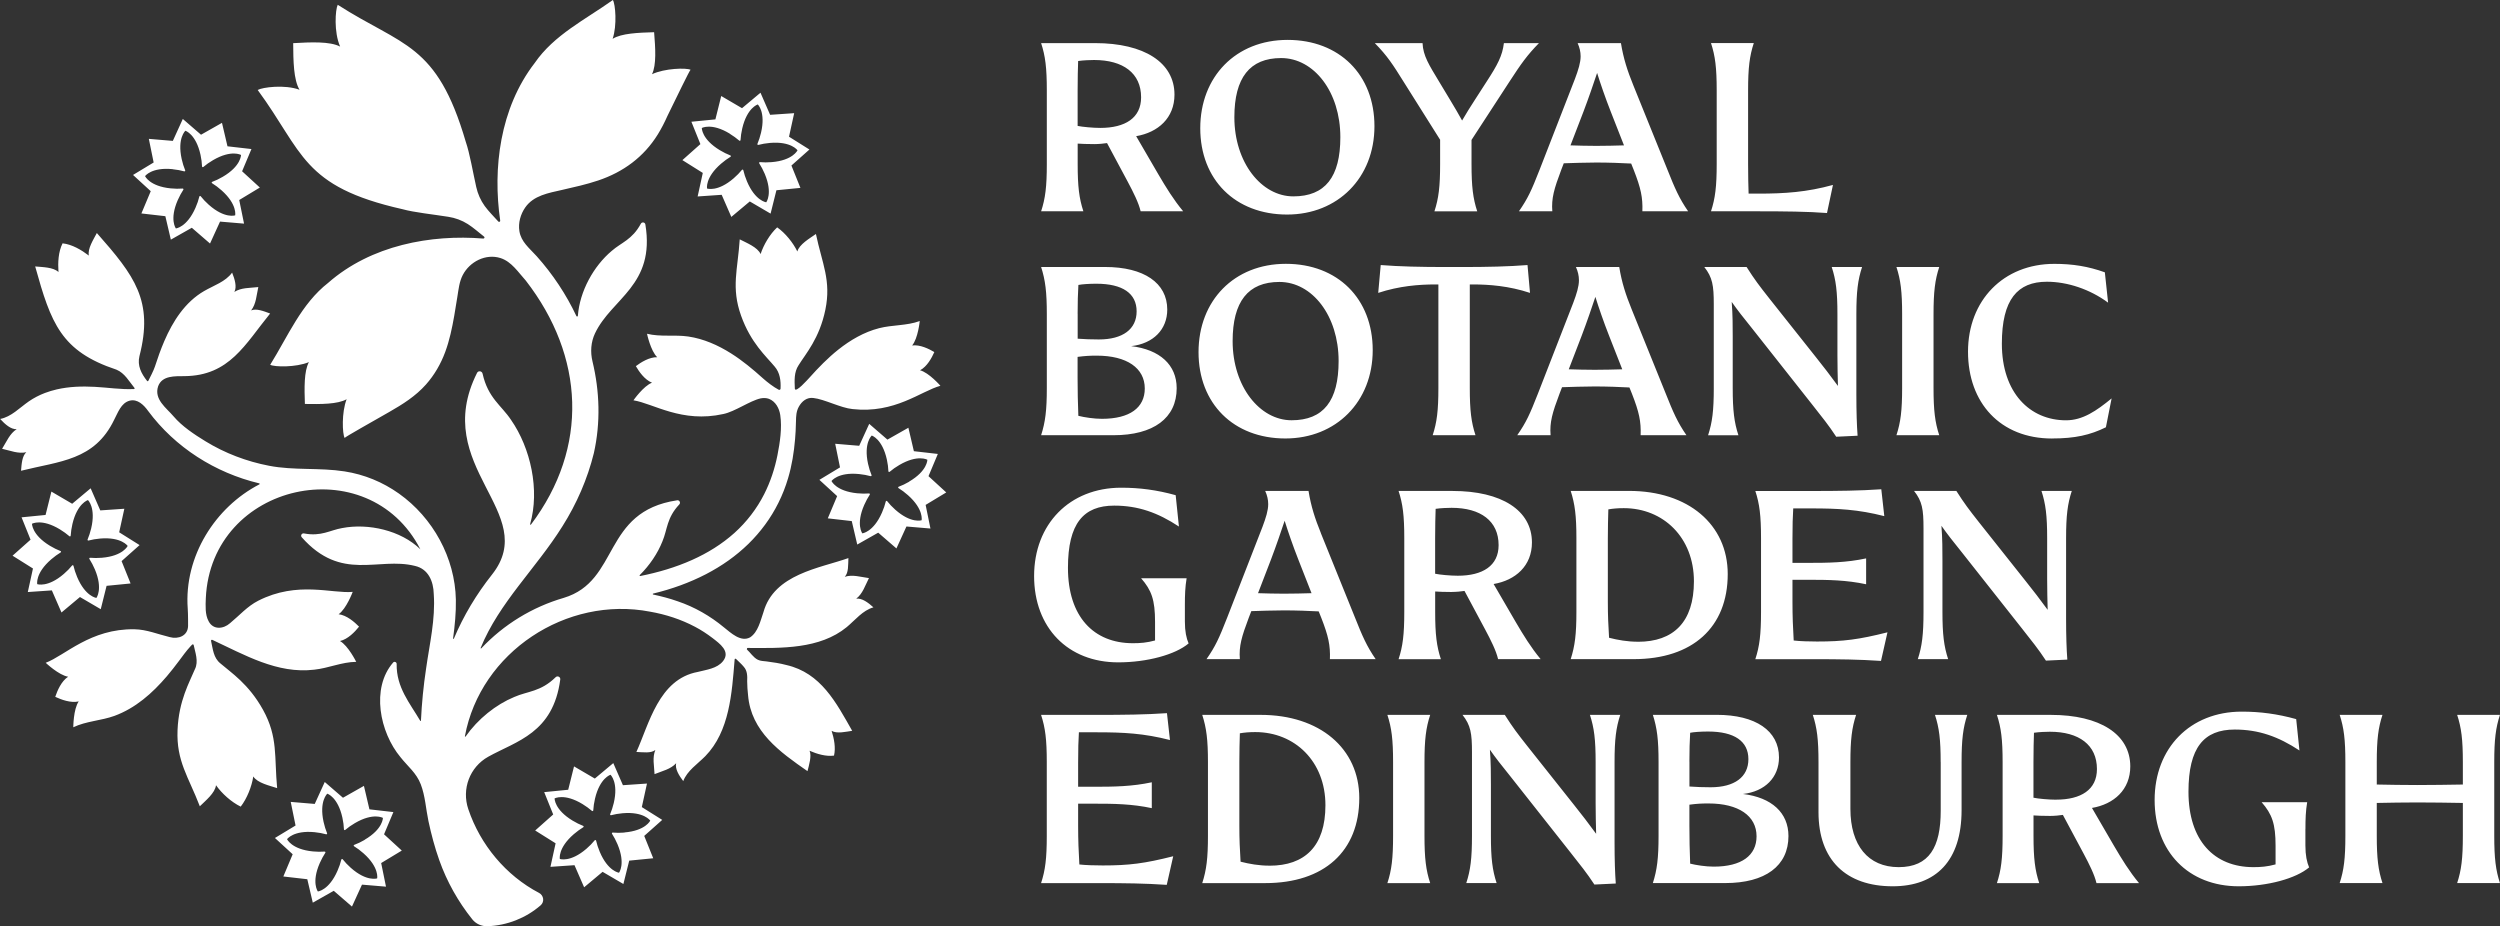 <?xml version="1.0" encoding="UTF-8"?>
<svg id="Layer_1" data-name="Layer 1" xmlns="http://www.w3.org/2000/svg" viewBox="0 0 591.6 219.17">
  <rect x="0" y="0" width="591.6" height="219.17" fill="#333333" stroke="none"/>
  <defs>
    <style>
      .cls-1 {
        fill: #fff;
        stroke-width: 0px;
      }
    </style>
  </defs>
  <path class="cls-1" d="M176.7,153.65c.9.8,1.54,1.93,2.64,2.48.63.31,1.37.3,2.06.39,1.58.2,3.15.44,4.69.85,8.18,1.87,11.79,8.91,15.57,15.57-1.47.21-3.64.75-4.87,0,.58,1.83,1.01,3.97.57,5.87-1.94.25-4.02-.39-5.79-1.15.55,1.17-.12,3.42-.49,4.82-6.53-4.53-13.35-9.37-14.06-17.96-.13-1.09-.19-2.19-.21-3.29.05-1.2.06-2.49-.8-3.44-.54-.66-1.21-1.23-1.81-1.83-.16-.16-.35-.11-.36.12-.65,7.92-1.18,16.96-6.95,22.87-1.86,1.88-4.27,3.42-5.21,5.89-1.02-1.34-1.99-2.92-1.68-4.23-1.31,1.43-3.25,1.82-5.11,2.58-.09-2.01-.56-3.93.19-5.72-1.06.83-2.82.54-4.49.47,2.99-6.54,5.27-17.21,14.51-18.93,2.04-.53,4.6-.79,6-2.57,1.82-2.3-.81-4.15-2.5-5.46-1.3-.99-2.67-1.89-4.12-2.65-3.32-1.76-6.93-2.93-10.63-3.58-19.78-3.82-40.16,9.57-43.84,29.47-.02.1.11.15.17.07,2.91-4.16,7.15-7.55,11.52-9.36,3.19-1.4,6.24-1.2,9.79-4.68.43-.42,1.16-.07,1.09.53-1.68,12.72-10.33,14.56-17.04,18.29-4.39,2.44-6.34,7.67-4.72,12.42,2.83,8.41,8.89,15.7,16.74,19.81,1.11.59,1.33,2.1.38,2.93-3.5,3.03-7.95,4.78-12.58,4.95-1.4.05-2.74-.55-3.61-1.64-3.36-4.2-6.01-8.93-7.79-13.95-1.08-3.03-1.91-6.16-2.58-9.3-.61-2.88-.75-5.91-1.81-8.68-1.04-2.71-3.05-4.22-4.78-6.4-4.95-5.93-7.04-16.36-1.76-22.43.29-.33.83-.11.83.33-.09,5.57,3.11,9.25,5.58,13.46.05.08.16.05.17-.04.19-4.12.6-8.23,1.21-12.28.83-5.89,2.24-11.69,1.82-17.68-.07-3.01-1.28-5.95-4.48-6.66-8.7-2.17-17.34,3.86-26.76-6.77-.35-.4,0-1.01.53-.91,4.1.78,6.15-.78,9.04-1.27,6.16-1.19,13.91.54,18.5,5.03-12.29-23.97-49.53-15.84-50.77,11.57-.06,1.75-.21,3.88.67,5.46,1.07,2.07,3.48,1.86,5.06.45,2.22-1.82,4.07-3.99,6.68-5.32,9.28-4.73,17.46-1.63,22.35-2.09,0,0-1.48,3.98-3.33,5.29,1.92.24,3.75,1.84,4.83,2.94-.96,1.2-2.63,2.98-4.51,3.4,1.96,1.12,3.84,4.93,3.84,4.93-3.37.02-6.58,1.5-9.92,1.85-8.74,1.06-16.54-3.53-24.12-7.05-.19-.09-.35.08-.31.26.44,1.92.55,3.97,2.2,5.3,2.5,2.17,6.69,4.83,10.11,11.01,3.57,6.47,2.62,11.08,3.33,18.51-1.82-.6-4.64-1.2-5.65-2.76-.35,2.36-1.47,5.2-2.97,7.14-2.22-1.07-4.48-3.12-5.85-5.07-.21,1.84-2.46,3.64-3.83,4.99-2.67-6.96-5.58-10.66-5.27-18.05.29-6.99,2.84-11.32,4.09-14.35.97-1.88.05-4.1-.27-5.75-.04-.17-.25-.23-.38-.1-.13.13-.25.27-.38.4-1,1.08-1.85,2.29-2.73,3.46-.93,1.24-1.87,2.46-2.88,3.64-1.71,1.99-3.55,3.88-5.62,5.5-2.05,1.62-4.32,2.96-6.78,3.86-3.15,1.14-6.68,1.23-9.72,2.69,0,0,0-4.25,1.28-6.12-1.88.44-4.16-.43-5.55-1.08.49-1.46,1.43-3.7,3.05-4.76-2.23-.37-5.31-3.3-5.31-3.3,4.6-1.73,10.58-8.11,21-7.93,2.92.05,5.54,1.18,8.34,1.85,2.05.57,4.3-.3,4.35-2.63,0,0,.02-2.77-.08-4.1-.91-12.38,6.52-24.02,16.95-29.41.11-.06.09-.21-.03-.24-10.42-2.49-19.9-8.5-26.3-17.14-.99-1.39-2.52-2.92-4.38-2.42-2.04.55-2.77,2.87-3.66,4.53-4.65,9.65-12.91,9.76-22.03,12.05.14-1.63.24-3.48,1.25-4.39-1.91.43-3.74-.37-5.73-.81,1.08-1.72,1.8-3.59,3.45-4.64-1.36.08-2.76-1.17-3.91-2.42,2.63-.5,4.58-2.63,6.77-4.15,1.19-.82,2.48-1.49,3.83-2,.9-.34,1.83-.62,2.78-.84,2.95-.68,5.99-.77,9-.61,3.1.16,6.18.67,9.29.52.12,0,.19-.14.13-.24-1.31-1.61-2.33-3.53-4.27-4.34-13.11-4.35-15.49-10.94-19.24-24.43,1.72.17,4.32.16,5.51,1.33-.15-2.23-.05-4.77.97-6.8,2.26.25,4.44,1.55,6.22,2.9-.34-1.63,1.1-3.81,1.89-5.34,8.95,10.15,13.46,16.03,10.08,29.14-.54,2.25.44,4.12,1.8,5.85.07.11.24.11.3-.01.36-.68,1.27-2.48,1.54-3.31.67-2.07,1.39-4.11,2.25-6.11,2.01-4.67,4.9-9.21,9.4-11.82,2.31-1.34,5.07-2.2,6.64-4.37.64,1.58,1.17,3.38.53,4.57,1.65-1.05,3.65-.91,5.67-1.15-.44,1.98-.5,3.98-1.7,5.53,1.25-.53,2.96.17,4.5.73-5.92,7.25-9.6,14.73-20.27,14.82-2.23.03-5.27-.19-6.23,2.38-1.05,3.11,1.96,5.15,3.64,7.13,2,2.36,4.93,4.3,7.55,5.9,4.61,2.83,9.75,4.78,15.07,5.8,5.92,1.14,11.9.4,17.85,1.33,4.68.73,9.02,2.52,12.87,5.25,8.06,5.72,13.28,15.22,13.47,25.12.06,3.05-.25,6.11-.66,9.15-.02.12.14.16.19.05,2.28-5.41,5.33-10.5,9.02-15.15,11.61-14.69-14.71-25.45-3.55-47.71.28-.61,1.17-.5,1.32.16,1.29,5.78,4.45,7.5,6.72,10.92,4.66,6.69,6.85,16.61,4.53,24.69-.03.12.12.2.2.1,13.77-18.27,12.65-39.83-1.23-57.74-1.77-1.94-3.34-4.47-5.97-5.32-3.5-1.11-7.29.84-8.94,4.01-.82,1.57-.99,3.38-1.27,5.1-.25,1.52-.49,3.04-.75,4.56-.51,2.9-1.11,5.8-2.14,8.57-1.04,2.81-2.55,5.43-4.54,7.67-2.47,2.78-5.5,4.68-8.7,6.51-3.74,2.15-10.63,6-10.55,6.15-.55-.98-.75-6.06.47-9.17-2.12,1.21-6.16,1.18-9.88,1.12-.13-3.72-.22-7.76.95-9.9-3.09,1.28-8.17,1.17-9.16.63,4.19-6.73,7.35-14.42,13.72-19.39,10.16-8.92,24.35-11.49,36.7-10.48.26.03.4-.3.19-.46-1.24-.97-2.51-2.12-3.85-2.97-1.4-.89-2.98-1.47-4.62-1.72-3.57-.57-8.08-1.03-10.84-1.8-23.83-5.37-23.44-13.5-34.26-28.21,1.09-.64,6.39-1.35,9.9-.05-1.41-2.34-1.48-6.86-1.5-11.03,4.16-.24,8.68-.45,11.11.81-1.51-3.42-1.14-8.76-.57-9.89,15.36,9.87,23.45,8.98,30.3,32.42.94,2.71,1.69,7.18,2.48,10.71.36,1.61,1.04,3.16,2.01,4.5.94,1.29,2.16,2.48,3.21,3.66.17.19.49.04.45-.22-1.79-12.26-.11-26.58,8.16-37.29,4.57-6.67,12.04-10.3,18.5-14.91.6.96,1.03,6.02-.06,9.19,2.06-1.31,6.1-1.46,9.82-1.57.3,3.71.58,7.74-.5,9.94,3.03-1.42,8.11-1.54,9.13-1.05-.15-.07-3.57,7.05-5.47,10.91-.67,1.51-1.42,2.98-2.29,4.39-3.31,5.35-8.18,8.91-14.11,10.9-2.79.94-5.67,1.57-8.54,2.23-3.18.73-6.74,1.29-8.73,4.17-1.11,1.61-1.68,3.64-1.37,5.59.2,1.26.79,2.27,1.54,3.19.78.96,1.73,1.82,2.57,2.76,3.79,4.24,6.95,9,9.38,14.14.08.18.34.13.35-.07.43-5.8,3.73-11.76,8.01-15.35,2.28-2,4.85-2.64,6.89-6.43.26-.48.98-.37,1.07.17,2.38,14.42-7.98,17.46-11.92,25.78-.98,2.07-1.13,4.43-.59,6.65,1.7,7.07,1.94,14.46.32,21.69-1.52,6.14-4.07,11.98-7.43,17.3-6.27,10.02-14.97,18.03-19.36,28.8-.04.09.08.16.15.09,5.31-5.63,12.06-9.77,19.51-11.94,13.34-4.01,9.02-20.43,26.84-23.09.55-.09.89.58.51.98-3.01,3.19-2.79,5.89-3.99,8.73-1.13,2.85-3.01,5.65-5.37,7.99-.09.09,0,.25.12.22,4.21-.84,8.36-2.05,12.28-3.81,3.62-1.62,7.03-3.72,9.99-6.37,2.9-2.61,5.31-5.74,7.07-9.22,1.47-2.91,2.5-6.03,3.13-9.22.59-2.99,1.11-6.42.66-9.47-.24-1.6-1.1-3.23-2.68-3.84-.64-.23-1.29-.23-1.95-.11-2.55.56-6.08,3.13-8.83,3.7-9.85,2.2-16.57-2.5-21.28-3.24,0,0,2.35-3.38,4.39-4.17-1.74-.69-3.08-2.63-3.82-3.92,1.19-.89,3.18-2.16,5.05-2.11-1.57-1.52-2.41-5.55-2.41-5.55,3.17.79,6.54.18,9.75.65,3.63.53,7.05,2.05,10.14,4,2.69,1.7,5.15,3.74,7.51,5.87,1.05.94,2.5,2.06,3.75,2.72.2.12.45-.03.45-.26.09-1.85-.13-3.76-1.39-5.21-2.02-2.44-5.64-5.57-7.95-12.04-2.39-6.69-.78-10.92-.32-18.07,1.63.84,4.22,1.86,4.94,3.48.7-2.18,2.19-4.71,3.92-6.32,1.94,1.36,3.78,3.65,4.77,5.71.48-1.71,2.9-3.08,4.4-4.14,1.47,7.02,3.66,10.98,2.23,17.94-1.4,6.8-4.66,10.41-6.33,13.11-1.11,1.66-.97,3.67-.89,5.56.15,1.12,3.07-2.2,3.45-2.6,2.12-2.37,4.35-4.67,6.84-6.65,2.86-2.27,6.09-4.15,9.65-5.07,3.14-.81,6.56-.56,9.62-1.69,0,0-.4,4.1-1.8,5.78,1.85-.25,3.97.8,5.25,1.56-.6,1.36-1.72,3.44-3.38,4.31,2.12.56,4.82,3.67,4.82,3.67-4.6,1.25-10.78,6.64-20.8,5.51-2.8-.27-6.66-2.34-9.25-2.62-1.54-.21-2.74.76-3.46,2.07-.61,1.1-.65,2.24-.67,3.47-.01.77-.04,1.54-.08,2.3-.03.63-.08,1.25-.13,1.88-.26,3.13-.76,6.28-1.66,9.28-.59,1.99-1.35,3.94-2.28,5.8-.9,1.81-1.95,3.54-3.15,5.17-1.19,1.62-2.51,3.14-3.95,4.55-1.46,1.42-3.03,2.73-4.69,3.91-1.71,1.22-3.51,2.3-5.37,3.27-1.94,1-3.94,1.87-5.98,2.62-2.13.78-4.3,1.43-6.5,1.96-.12.03-.12.2,0,.23,1.92.41,3.9.92,5.81,1.6,3.98,1.34,7.7,3.48,10.93,6.16,1.66,1.32,3.99,3.57,6.2,2.37,1.89-1.24,2.45-3.95,3.15-5.94,2.51-9.06,13.34-10.41,20.11-12.82-.08,1.67.06,3.45-.86,4.43,1.84-.59,3.72.04,5.72.31-.92,1.79-1.47,3.69-3.01,4.87,1.33-.19,2.82.92,4.07,2.05-2.55.72-4.29,2.99-6.32,4.68-6.39,5.24-15.5,4.98-23.44,4.93-.15,0-.23.19-.12.3ZM161.48,37.89l4.83,3.03-1.22,5.57,5.69-.39,2.28,5.23,4.37-3.66,4.92,2.88,1.38-5.53,5.68-.56-2.13-5.29,4.26-3.79-4.83-3.03,1.22-5.57-5.69.39-2.28-5.23-4.37,3.66-4.92-2.88-1.38,5.53-5.68.56,2.13,5.29-4.26,3.79ZM172.69,31.65c.84.51,1.6,1.07,2.24,1.62.12.11.3.03.31-.13.05-.85.18-1.8.41-2.77,1.16-4.92,3.67-5.65,3.67-5.65,0,0,1.93,1.77.77,6.69-.23.96-.52,1.85-.85,2.63-.06.15.07.29.22.25.83-.22,1.76-.38,2.76-.47,5.04-.42,6.5,1.75,6.5,1.75,0,0-1.08,2.38-6.12,2.8-.98.08-1.92.08-2.76,0-.16-.01-.26.15-.17.29.46.72.91,1.56,1.3,2.48,1.96,4.66.35,6.73.35,6.73,0,0-2.6-.3-4.56-4.96-.38-.91-.67-1.8-.86-2.63-.04-.16-.23-.2-.33-.08-.54.66-1.2,1.35-1.96,2-3.83,3.3-6.29,2.41-6.29,2.41,0,0-.52-2.56,3.31-5.87.75-.65,1.51-1.19,2.23-1.63.14-.08.12-.28-.03-.33-.8-.31-1.65-.73-2.51-1.25-4.32-2.62-4.24-5.24-4.24-5.24,0,0,2.28-1.29,6.6,1.33ZM151.88,190.99l1.22-5.57-5.69.39-2.28-5.23-4.37,3.66-4.92-2.88-1.38,5.53-5.68.56,2.13,5.29-4.26,3.79,4.83,3.03-1.22,5.57,5.69-.39,2.28,5.23,4.37-3.66,4.92,2.88,1.38-5.53,5.68-.56-2.13-5.29,4.26-3.79-4.83-3.03ZM147.76,197.02c-.98.08-1.92.08-2.76,0-.16-.01-.26.15-.17.29.46.72.91,1.56,1.3,2.48,1.96,4.66.35,6.73.35,6.73,0,0-2.6-.3-4.56-4.96-.38-.91-.67-1.8-.86-2.63-.04-.16-.23-.2-.33-.08-.54.66-1.2,1.35-1.96,2-3.83,3.3-6.29,2.41-6.29,2.41,0,0-.52-2.56,3.31-5.87.75-.64,1.51-1.19,2.23-1.63.14-.08.12-.28-.03-.33-.8-.31-1.65-.73-2.51-1.25-4.32-2.62-4.24-5.24-4.24-5.24,0,0,2.28-1.29,6.6,1.33.84.51,1.6,1.07,2.24,1.62.12.1.3.03.31-.13.05-.85.18-1.8.41-2.77,1.16-4.92,3.67-5.65,3.67-5.65,0,0,1.93,1.77.77,6.69-.23.96-.52,1.85-.85,2.63-.06.15.07.29.22.25.83-.22,1.76-.38,2.76-.47,5.04-.42,6.5,1.75,6.5,1.75,0,0-1.08,2.38-6.12,2.8ZM12.27,139.71l2.28,5.23,4.37-3.66,4.92,2.88,1.38-5.53,5.68-.56-2.13-5.29,4.26-3.79-4.83-3.03,1.22-5.57-5.69.39-2.28-5.23-4.37,3.66-4.92-2.88-1.38,5.53-5.68.56,2.13,5.29-4.26,3.79,4.83,3.03-1.22,5.57,5.69-.39ZM7.58,123.94s2.28-1.29,6.6,1.33c.84.51,1.6,1.07,2.24,1.62.12.11.3.03.31-.13.05-.85.18-1.8.41-2.77,1.16-4.92,3.67-5.65,3.67-5.65,0,0,1.93,1.77.77,6.69-.23.96-.52,1.85-.85,2.63-.06.15.06.29.22.25.83-.22,1.76-.38,2.76-.47,5.04-.42,6.5,1.75,6.5,1.75,0,0-1.08,2.38-6.12,2.8-.98.08-1.92.08-2.76,0-.16-.01-.26.15-.17.29.46.72.91,1.56,1.3,2.48,1.96,4.66.35,6.73.35,6.73,0,0-2.6-.3-4.56-4.96-.38-.91-.67-1.8-.86-2.63-.04-.16-.23-.2-.33-.08-.54.66-1.2,1.35-1.96,2-3.83,3.3-6.29,2.41-6.29,2.41,0,0-.52-2.56,3.31-5.87.75-.65,1.51-1.19,2.23-1.63.14-.08.12-.28-.03-.33-.8-.31-1.65-.73-2.51-1.25-4.32-2.62-4.24-5.24-4.24-5.24ZM219.72,112.68l2.21-5.26-5.67-.65-1.3-5.55-4.96,2.81-4.31-3.73-2.37,5.19-5.68-.48,1.14,5.59-4.88,2.95,4.2,3.85-2.21,5.26,5.67.65,1.3,5.55,4.96-2.81,4.31,3.73,2.37-5.19,5.68.48-1.14-5.59,4.88-2.95-4.2-3.85ZM215.15,113.99c-.85.5-1.7.9-2.49,1.19-.15.06-.17.25-.03.33.73.45,1.49,1.01,2.24,1.68,3.78,3.36,3.22,5.92,3.22,5.92,0,0-2.47.85-6.25-2.51-.74-.66-1.38-1.34-1.9-2-.1-.13-.29-.08-.33.07-.2.83-.5,1.73-.91,2.65-2.03,4.63-4.64,4.89-4.64,4.89,0,0-1.58-2.09.45-6.72.4-.9.85-1.73,1.31-2.43.09-.13-.01-.3-.17-.29-.85.07-1.8.06-2.8-.04-5.03-.5-6.08-2.9-6.08-2.9,0,0,1.5-2.15,6.53-1.65.98.1,1.9.27,2.72.5.15.04.28-.1.22-.25-.33-.79-.61-1.7-.83-2.68-1.08-4.94.88-6.68.88-6.68,0,0,2.5.76,3.58,5.7.21.96.33,1.89.36,2.74,0,.16.19.24.31.13.65-.56,1.43-1.11,2.29-1.61,4.37-2.55,6.62-1.23,6.62-1.23,0,0,.05,2.62-4.32,5.17ZM35.67,45.25l-2.21,5.26,5.67.65,1.3,5.55,4.96-2.81,4.31,3.73,2.37-5.19,5.68.48-1.14-5.59,4.88-2.95-4.2-3.85,2.21-5.26-5.67-.65-1.3-5.55-4.96,2.81-4.31-3.73-2.36,5.19-5.68-.48,1.14,5.59-4.88,2.95,4.2,3.85ZM40.88,40.05c.98.1,1.9.27,2.72.5.15.04.28-.1.22-.25-.33-.79-.61-1.7-.83-2.68-1.08-4.94.88-6.68.88-6.68,0,0,2.5.76,3.58,5.7.21.96.33,1.89.36,2.74,0,.16.19.24.31.13.65-.56,1.43-1.11,2.29-1.61,4.37-2.55,6.62-1.23,6.62-1.23,0,0,.05,2.62-4.32,5.17-.85.5-1.7.9-2.49,1.19-.15.06-.17.25-.03.33.73.45,1.49,1.01,2.24,1.68,3.78,3.36,3.22,5.92,3.22,5.92,0,0-2.47.85-6.25-2.51-.74-.66-1.38-1.34-1.9-2-.1-.13-.29-.08-.33.07-.2.83-.5,1.73-.91,2.65-2.03,4.63-4.64,4.89-4.64,4.89,0,0-1.58-2.09.45-6.72.4-.9.85-1.73,1.31-2.43.09-.13-.01-.3-.17-.29-.85.07-1.8.06-2.8-.04-5.03-.5-6.08-2.9-6.08-2.9,0,0,1.5-2.15,6.53-1.65ZM90.88,197.43l2.21-5.26-5.67-.65-1.3-5.55-4.96,2.81-4.31-3.73-2.37,5.19-5.68-.48,1.14,5.59-4.88,2.95,4.2,3.85-2.21,5.26,5.67.65,1.3,5.55,4.96-2.81,4.31,3.73,2.37-5.19,5.68.48-1.14-5.59,4.88-2.95-4.2-3.85ZM86.31,198.74c-.85.5-1.7.9-2.49,1.19-.15.06-.17.25-.03.33.73.45,1.49,1.01,2.24,1.68,3.78,3.36,3.22,5.92,3.22,5.92,0,0-2.47.85-6.25-2.51-.74-.66-1.38-1.34-1.9-2-.1-.13-.29-.08-.33.07-.2.83-.5,1.73-.91,2.65-2.03,4.63-4.64,4.89-4.64,4.89,0,0-1.58-2.09.45-6.72.4-.9.85-1.73,1.31-2.43.09-.13-.01-.3-.17-.29-.85.07-1.8.06-2.8-.04-5.03-.5-6.08-2.9-6.08-2.9,0,0,1.5-2.14,6.53-1.65.98.1,1.9.27,2.72.5.15.04.28-.1.22-.25-.33-.79-.61-1.7-.83-2.68-1.08-4.94.88-6.68.88-6.68,0,0,2.5.76,3.58,5.7.21.96.33,1.89.36,2.74,0,.16.19.24.31.13.65-.56,1.43-1.11,2.29-1.61,4.36-2.55,6.62-1.23,6.62-1.23,0,0,.05,2.62-4.32,5.17ZM246.36,50h10.01c-1-3.06-1.35-5.83-1.35-11.19v-4.83c.82.06,2.18.12,3.95.12,1,0,2.24-.12,3-.24l4.89,9.13c1.35,2.53,2.59,5,3.06,7.01h10.07c-2.3-2.77-4.06-5.65-5.89-8.77l-5.24-9.01c5.18-.88,9.07-4.3,9.07-9.83,0-7.6-7.18-12.19-18.78-12.19h-12.78c1,3.06,1.35,5.83,1.35,11.19v17.43c0,5.36-.35,8.13-1.35,11.19ZM255.01,21.39c0-2.89.06-5.24.12-6.95,1.18-.18,2.94-.24,3.77-.24,6.89,0,11.13,3.12,11.13,8.83,0,4.89-3.77,7.24-9.66,7.24-1.71,0-4.24-.24-5.36-.47v-8.42ZM304.58,50.77c12.01,0,20.67-8.71,20.67-20.9s-8.3-20.43-20.55-20.43-20.67,8.71-20.67,20.9,8.3,20.43,20.55,20.43ZM303.17,13.74c7.77,0,14.01,8.01,14.01,18.72,0,9.42-3.59,14.01-11.13,14.01s-13.95-8.01-13.95-18.72c0-9.36,3.65-14.01,11.07-14.01ZM340.79,33.11v5.71c0,5.36-.35,8.13-1.35,11.19h10.13c-1-3.06-1.35-5.83-1.35-11.19v-5.71l9.01-13.84c2.71-4.18,4.18-6.24,6.95-9.07h-8.3c-.35,3-1.53,5.18-4.06,9.07l-2.77,4.3c-1.06,1.65-2.12,3.3-3.06,4.95-.82-1.53-1.83-3.18-2.88-4.95l-2.59-4.3c-2.3-3.83-3.77-6.06-3.89-9.07h-11.3c3,3.06,4.3,5.12,6.77,9.07l8.71,13.84ZM367.34,50c-.24-3.06.41-5.3,2.12-9.83l.59-1.53c2.24-.06,5-.18,7.71-.18,3,0,5.95.12,8.24.24l.59,1.47c1.71,4.36,2.18,6.59,2.06,9.83h10.83c-2.12-3.06-3.18-5.53-4.89-9.83l-8.07-19.96c-1.41-3.47-2.35-6.36-2.94-10.01h-10.25c.47,1.06.71,2.06.71,3.12,0,1.47-.53,3.18-1.35,5.36l-8.36,21.49c-1.94,4.95-2.77,6.77-4.89,9.83h7.89ZM374.7,26.45c1.3-3.42,2.41-6.71,3.24-9.19.77,2.47,1.94,5.89,3.24,9.19l3.12,7.95c-2,.06-4.3.12-6.54.12-2.12,0-4.24-.06-6.12-.12l3.06-7.95ZM404.9,50h11.07c6.24,0,11.95.06,16.37.41l1.41-6.65c-6.18,1.71-11.42,2.06-17.66,2.06h-2.3c-.06-1.77-.12-4.12-.12-7.01v-17.43c0-5.36.35-8.13,1.35-11.19h-10.13c1,3.06,1.35,5.83,1.35,11.19v17.43c0,5.36-.35,8.13-1.35,11.19ZM246.36,102.99h17.13c9.48,0,14.96-4.06,14.96-11.13,0-5.48-3.94-9.13-10.77-9.95,5.24-.59,8.54-3.94,8.54-8.66,0-6.3-5.53-10.07-14.72-10.07h-15.13c1,3.12,1.35,5.89,1.35,11.19v17.43c0,5.3-.35,8.07-1.35,11.19ZM255.01,74.26c0-2.36.06-5.12.18-6.83.94-.18,2.59-.29,4.24-.29,6.24,0,9.54,2.3,9.54,6.54s-3.3,6.65-8.95,6.65c-1.59,0-3.53-.06-5-.18v-5.89ZM255.01,84.45c1.83-.23,2.89-.29,4.53-.29,7.12,0,11.36,2.94,11.36,7.77,0,4.53-3.53,7.18-10.13,7.18-1.88,0-4.18-.35-5.59-.71-.12-3.3-.18-5.71-.18-8.95v-5ZM304.17,103.76c12.01,0,20.67-8.71,20.67-20.9s-8.3-20.43-20.55-20.43-20.67,8.71-20.67,20.9,8.3,20.43,20.55,20.43ZM302.76,66.72c7.77,0,14.01,8.01,14.01,18.72,0,9.42-3.59,14.01-11.13,14.01s-13.95-8.01-13.95-18.72c0-9.36,3.65-14.01,11.07-14.01ZM340.38,67.31v24.49c0,5.36-.35,8.13-1.35,11.19h10.13c-1-3.06-1.35-5.83-1.35-11.19v-24.49h.71c3.89,0,8.54.35,13.54,2l-.59-6.59c-4.42.35-9.42.47-15.66.47h-3.42c-6.24,0-11.25-.12-15.66-.47l-.59,6.59c5-1.65,9.66-2,13.54-2h.71ZM399.08,102.99c-2.12-3.06-3.18-5.53-4.89-9.83l-8.07-19.96c-1.41-3.47-2.35-6.36-2.94-10.01h-10.25c.47,1.06.71,2.06.71,3.12,0,1.47-.53,3.18-1.35,5.36l-8.36,21.49c-1.94,4.95-2.77,6.77-4.89,9.83h7.89c-.24-3.06.41-5.3,2.12-9.83l.59-1.53c2.24-.06,5-.18,7.71-.18,3,0,5.95.12,8.24.24l.59,1.47c1.71,4.36,2.18,6.59,2.06,9.83h10.83ZM377.35,87.51c-2.12,0-4.24-.06-6.12-.12l3.06-7.95c1.3-3.42,2.41-6.71,3.24-9.19.77,2.47,1.94,5.89,3.24,9.19l3.12,7.95c-2,.06-4.3.12-6.54.12ZM405.55,91.81c0,5.36-.35,8.13-1.35,11.19h7.18c-1-3.06-1.35-5.83-1.35-11.19v-12.13c0-2.35,0-5.24-.24-8.24,1.24,1.77,2.83,3.83,4.89,6.36l14.13,17.9c2.36,3,3.95,4.95,5.71,7.65l5.06-.24c-.18-2.47-.29-5.53-.29-9.71v-19.02c0-5.36.35-8.13,1.35-11.19h-7.18c1,3.06,1.35,5.83,1.35,11.19v9.71c0,2.65.06,4.71.12,7.24-1.77-2.41-3.47-4.65-5.18-6.77l-11.07-13.95c-2.41-3.06-3.41-4.36-5.36-7.42h-10.01c1.94,2.47,2.24,4.36,2.24,8.83v19.78ZM448.77,102.99h10.13c-1-3.06-1.35-5.83-1.35-11.19v-17.43c0-5.36.35-8.13,1.35-11.19h-10.13c1,3.06,1.35,5.83,1.35,11.19v17.43c0,5.36-.35,8.13-1.35,11.19ZM485.62,103.76c5.42,0,9.01-.82,12.72-2.65l1.35-6.83c-3.59,2.94-6.83,5.18-10.78,5.18-8.54,0-15.19-6.48-15.19-18.13,0-10.48,3.71-14.66,10.66-14.66,4.83,0,10.19,1.77,14.48,4.95l-.77-7.18c-3.95-1.41-7.6-2-11.95-2-12.07,0-20.43,8.66-20.43,20.78s7.65,20.55,19.9,20.55ZM280.39,143.2c0-2.41.06-4.24.41-6.36h-10.77c2.47,2.83,3.3,5.12,3.3,10.3v4.42c-1.94.53-3.47.65-5.24.65-9.3,0-15.37-6.3-15.37-17.84,0-10.48,3.65-14.72,10.95-14.72,5.65,0,10.3,1.65,15.31,4.95l-.77-7.42c-4.47-1.24-8.54-1.77-12.89-1.77-12.25,0-20.61,8.66-20.61,20.9s8.01,20.43,19.9,20.43c6.83,0,13.54-1.83,16.66-4.48-.53-1.24-.88-2.83-.88-5.18v-3.89ZM312.59,126.19c-1.41-3.47-2.35-6.36-2.94-10.01h-10.25c.47,1.06.71,2.06.71,3.12,0,1.47-.53,3.18-1.35,5.36l-8.36,21.49c-1.94,4.95-2.77,6.77-4.89,9.83h7.89c-.24-3.06.41-5.3,2.12-9.83l.59-1.53c2.24-.06,5-.18,7.71-.18,3,0,5.95.12,8.24.24l.59,1.47c1.71,4.36,2.18,6.59,2.06,9.83h10.83c-2.12-3.06-3.18-5.53-4.89-9.83l-8.07-19.96ZM303.82,140.49c-2.12,0-4.24-.06-6.12-.12l3.06-7.95c1.3-3.42,2.41-6.71,3.24-9.19.77,2.47,1.94,5.89,3.24,9.19l3.12,7.95c-2,.06-4.3.12-6.54.12ZM343.56,140.08c1,0,2.24-.12,3-.24l4.89,9.13c1.35,2.53,2.59,5,3.06,7.01h10.07c-2.3-2.77-4.06-5.65-5.89-8.77l-5.24-9.01c5.18-.88,9.07-4.3,9.07-9.83,0-7.6-7.18-12.19-18.78-12.19h-12.78c1,3.06,1.35,5.83,1.35,11.19v17.43c0,5.36-.35,8.13-1.35,11.19h10.01c-1-3.06-1.35-5.83-1.35-11.19v-4.83c.82.06,2.18.12,3.94.12ZM339.61,127.36c0-2.89.06-5.24.12-6.95,1.18-.18,2.94-.24,3.77-.24,6.89,0,11.13,3.12,11.13,8.83,0,4.89-3.77,7.24-9.66,7.24-1.71,0-4.24-.23-5.36-.47v-8.42ZM408.85,135.84c0-11.72-9.36-19.67-23.32-19.67h-13.84c1,3.12,1.35,5.89,1.35,11.19v17.43c0,5.3-.35,8.07-1.35,11.19h14.9c13.95,0,22.26-7.54,22.26-20.14ZM387.6,151.86c-2.47,0-4.77-.41-6.83-.94-.18-3-.29-5.18-.29-8.48v-15.07c0-2.24.06-5.12.12-6.83,1.06-.18,2.18-.29,3.65-.29,9.36,0,16.6,6.95,16.6,17.31,0,9.71-4.89,14.31-13.25,14.31ZM415.38,116.18c1,3.06,1.35,5.83,1.35,11.19v17.43c0,5.36-.35,8.13-1.35,11.19h13.72c6.24,0,10.83.06,16.02.41l1.53-6.77c-6.77,1.71-10.42,2.18-16.66,2.18-1.65,0-4.12-.06-5.53-.24-.18-3.12-.29-5.71-.29-9.13v-5.24h3.53c5.06,0,9.19.06,13.9,1.06v-6.12c-4.71,1-8.83,1.06-13.9,1.06h-3.53v-5.71c0-3,.06-5.42.18-7.18h4.3c6.24,0,11.07.24,17.25,1.83l-.71-6.36c-5,.35-10.3.41-16.54.41h-13.25ZM455.18,125.01v19.78c0,5.36-.35,8.13-1.35,11.19h7.18c-1-3.06-1.35-5.83-1.35-11.19v-12.13c0-2.35,0-5.24-.24-8.24,1.24,1.77,2.83,3.83,4.89,6.36l14.13,17.9c2.36,3,3.95,4.95,5.71,7.65l5.06-.24c-.18-2.47-.29-5.53-.29-9.71v-19.02c0-5.36.35-8.13,1.35-11.19h-7.18c1,3.06,1.35,5.83,1.35,11.19v9.71c0,2.65.06,4.71.12,7.24-1.77-2.41-3.47-4.65-5.18-6.77l-11.07-13.95c-2.41-3.06-3.41-4.36-5.36-7.42h-10.01c1.94,2.47,2.24,4.36,2.24,8.83ZM255.42,204.55c-.18-3.12-.29-5.71-.29-9.13v-5.24h3.53c5.06,0,9.19.06,13.9,1.06v-6.12c-4.71,1-8.83,1.06-13.9,1.06h-3.53v-5.71c0-3,.06-5.42.18-7.18h4.3c6.24,0,11.07.24,17.25,1.83l-.71-6.36c-5,.35-10.3.41-16.54.41h-13.25c1,3.06,1.35,5.83,1.35,11.19v17.43c0,5.36-.35,8.13-1.35,11.19h13.72c6.24,0,10.83.06,16.02.41l1.53-6.77c-6.77,1.71-10.42,2.18-16.66,2.18-1.65,0-4.12-.06-5.53-.23ZM298.34,169.17h-13.84c1,3.12,1.35,5.89,1.35,11.19v17.43c0,5.3-.35,8.07-1.35,11.19h14.9c13.95,0,22.26-7.54,22.26-20.14,0-11.72-9.36-19.67-23.32-19.67ZM300.4,204.85c-2.47,0-4.77-.41-6.83-.94-.18-3-.29-5.18-.29-8.48v-15.07c0-2.24.06-5.12.12-6.83,1.06-.18,2.18-.29,3.65-.29,9.36,0,16.6,6.95,16.6,17.31,0,9.72-4.89,14.31-13.25,14.31ZM338.44,169.17h-10.13c1,3.06,1.35,5.83,1.35,11.19v17.43c0,5.36-.35,8.13-1.35,11.19h10.13c-1-3.06-1.35-5.83-1.35-11.19v-17.43c0-5.36.35-8.13,1.35-11.19ZM383.42,169.17h-7.18c1,3.06,1.35,5.83,1.35,11.19v9.71c0,2.65.06,4.71.12,7.24-1.77-2.41-3.47-4.65-5.18-6.77l-11.07-13.95c-2.41-3.06-3.42-4.36-5.36-7.42h-10.01c1.94,2.47,2.24,4.36,2.24,8.83v19.78c0,5.36-.35,8.13-1.35,11.19h7.18c-1-3.06-1.35-5.83-1.35-11.19v-12.13c0-2.36,0-5.24-.24-8.24,1.24,1.77,2.83,3.83,4.89,6.36l14.13,17.9c2.36,3,3.95,4.95,5.71,7.65l5.06-.24c-.18-2.47-.29-5.53-.29-9.71v-19.02c0-5.36.35-8.13,1.35-11.19ZM412.44,187.89c5.24-.59,8.54-3.94,8.54-8.66,0-6.3-5.53-10.07-14.72-10.07h-15.13c1,3.12,1.35,5.89,1.35,11.19v17.43c0,5.3-.35,8.07-1.35,11.19h17.13c9.48,0,14.96-4.06,14.96-11.13,0-5.48-3.94-9.13-10.77-9.95ZM399.78,180.23c0-2.35.06-5.12.18-6.83.94-.18,2.59-.29,4.24-.29,6.24,0,9.54,2.3,9.54,6.54s-3.3,6.65-8.95,6.65c-1.59,0-3.53-.06-5-.18v-5.89ZM405.55,205.08c-1.88,0-4.18-.35-5.59-.71-.12-3.3-.18-5.71-.18-8.95v-5c1.83-.24,2.89-.29,4.53-.29,7.12,0,11.36,2.94,11.36,7.77,0,4.53-3.53,7.18-10.13,7.18ZM459.25,180.35v11.54c0,8.54-2.71,13.31-9.95,13.31s-11.42-5.18-11.42-13.78v-11.07c0-5.36.35-8.13,1.35-11.19h-10.25c1,3.06,1.35,5.83,1.35,11.19v11.83c0,11.36,6.54,17.55,17.55,17.55,10.3,0,16.31-6.06,16.31-18.02v-11.36c0-5.36.35-8.13,1.35-11.19h-7.65c1,3.06,1.35,5.83,1.35,11.19ZM495.04,191.19c5.18-.88,9.07-4.3,9.07-9.83,0-7.6-7.18-12.19-18.78-12.19h-12.78c1,3.06,1.35,5.83,1.35,11.19v17.43c0,5.36-.35,8.13-1.35,11.19h10.01c-1-3.06-1.35-5.83-1.35-11.19v-4.83c.82.06,2.18.12,3.95.12,1,0,2.24-.12,3-.24l4.89,9.13c1.35,2.53,2.59,5,3.06,7.01h10.07c-2.3-2.77-4.06-5.65-5.89-8.77l-5.24-9.01ZM486.56,189.24c-1.71,0-4.24-.23-5.36-.47v-8.42c0-2.89.06-5.24.12-6.95,1.18-.18,2.94-.24,3.77-.24,6.89,0,11.13,3.12,11.13,8.83,0,4.89-3.77,7.24-9.66,7.24ZM545.56,196.19c0-2.41.06-4.24.41-6.36h-10.78c2.47,2.83,3.3,5.12,3.3,10.3v4.42c-1.94.53-3.47.65-5.24.65-9.3,0-15.37-6.3-15.37-17.84,0-10.48,3.65-14.72,10.95-14.72,5.65,0,10.3,1.65,15.31,4.95l-.77-7.42c-4.48-1.24-8.54-1.77-12.89-1.77-12.25,0-20.61,8.66-20.61,20.9s8.01,20.43,19.9,20.43c6.83,0,13.54-1.83,16.66-4.47-.53-1.24-.88-2.83-.88-5.18v-3.89ZM590.24,180.35c0-5.36.35-8.13,1.35-11.19h-10.13c1,3.06,1.35,5.83,1.35,11.19v5.3c-2.71.06-8.01.12-10.83.12s-7.01-.06-9.54-.12v-5.3c0-5.36.35-8.13,1.35-11.19h-10.13c1,3.06,1.35,5.83,1.35,11.19v17.43c0,5.36-.35,8.13-1.35,11.19h10.13c-1-3.06-1.35-5.83-1.35-11.19v-7.77c2.53-.06,6.77-.12,9.54-.12s8.12.06,10.83.12v7.77c0,5.36-.35,8.13-1.35,11.19h10.13c-1-3.06-1.35-5.83-1.35-11.19v-17.43Z"/>
</svg>